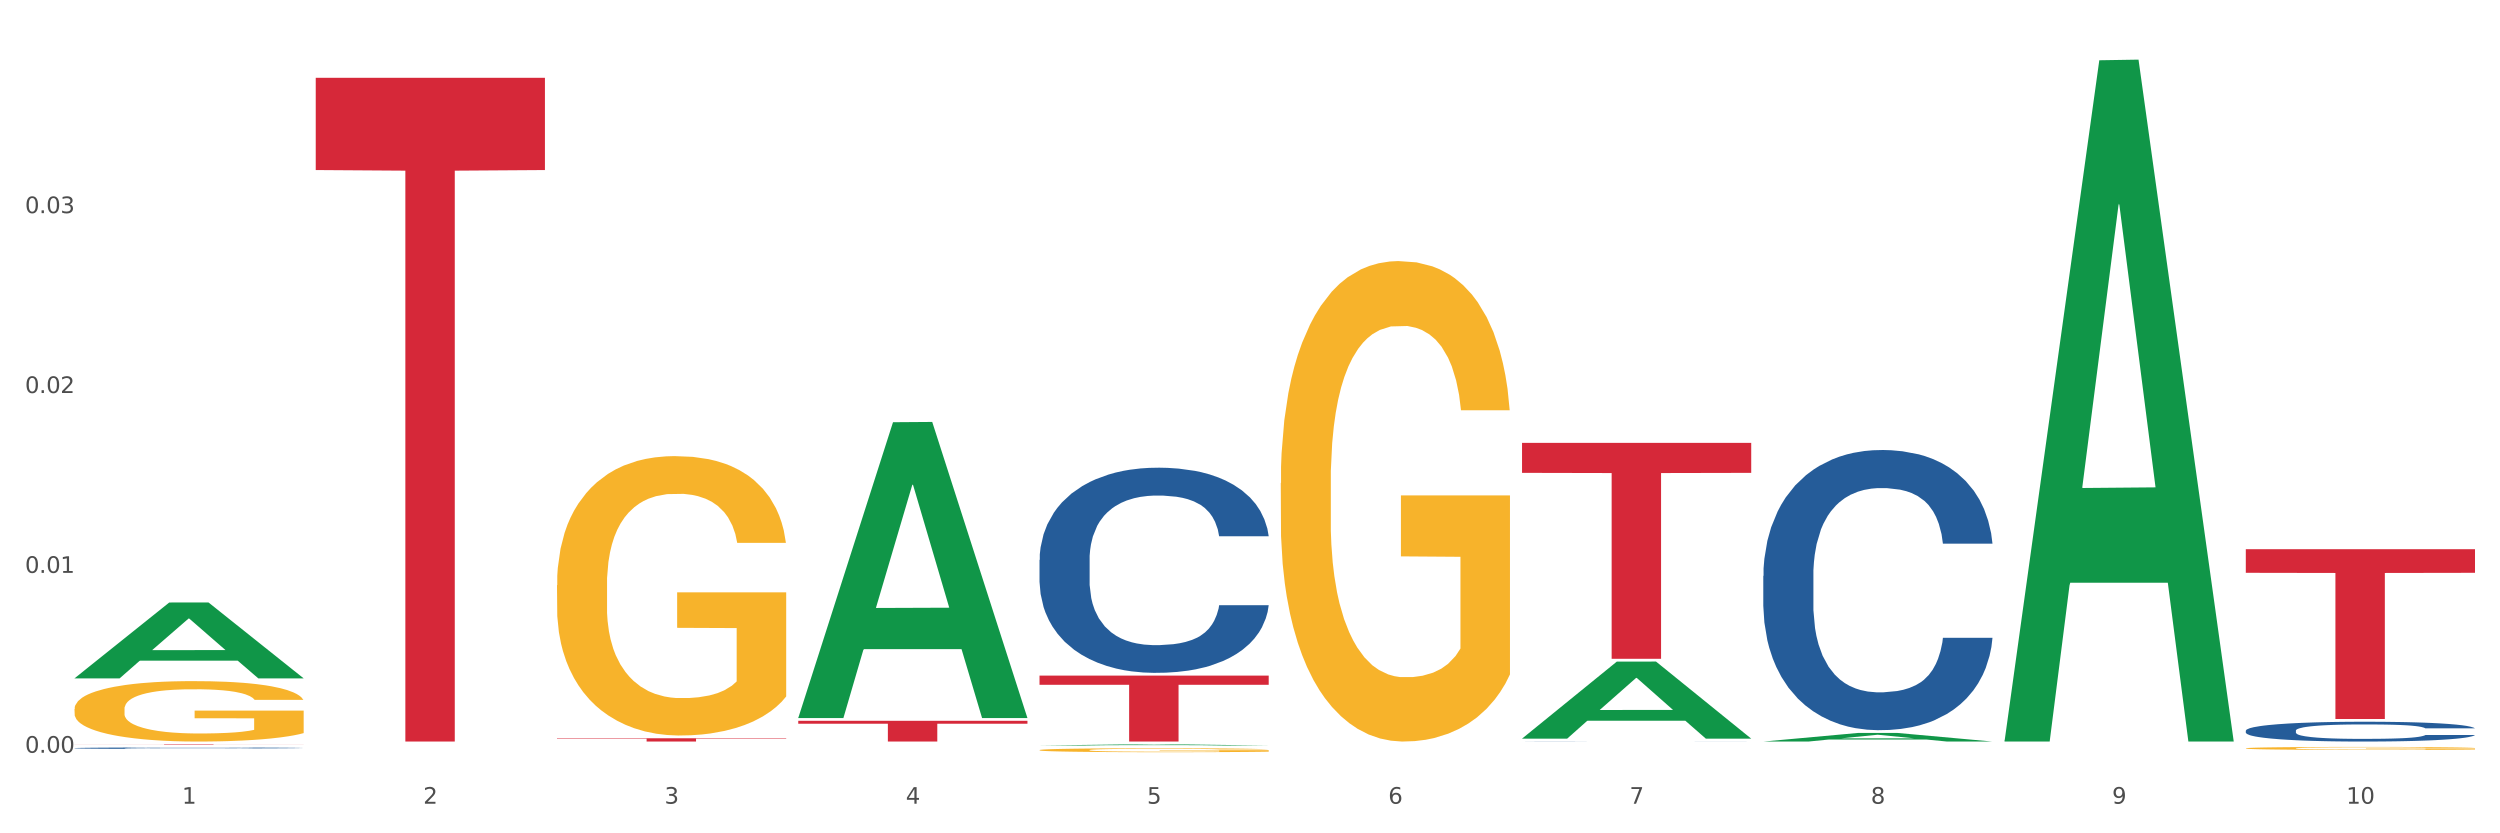 <?xml version="1.0" encoding="utf-8" standalone="no"?>
<!DOCTYPE svg PUBLIC "-//W3C//DTD SVG 1.1//EN"
  "http://www.w3.org/Graphics/SVG/1.1/DTD/svg11.dtd">
<svg xmlns:xlink="http://www.w3.org/1999/xlink" width="1080pt" height="360pt" viewBox="0 0 1080 360" xmlns="http://www.w3.org/2000/svg" version="1.1">
 <rect x="0" y="0" width="1080" height="360" fill="#333333" stroke="none"/>
 <defs>
  <style type="text/css">*{stroke-linejoin: round; stroke-linecap: butt}</style>
 </defs>
 <g id="figure_1">
  <g id="patch_1">
   <path d="M 0 360 
L 1080 360 
L 1080 0 
L 0 0 
z
" style="fill: #ffffff; stroke: #ffffff; stroke-linejoin: miter"/>
  </g>
  <g id="axes_1">
   <g id="matplotlib.axis_1">
    <g id="xtick_1">
     <g id="text_1">
      <!-- 1 -->
      <g style="fill: #4d4d4d" transform="translate(78.627 347.204) scale(0.096 -0.096)">
       <defs>
        <path id="DejaVuSans-31" d="M 794 531 
L 1825 531 
L 1825 4091 
L 703 3866 
L 703 4441 
L 1819 4666 
L 2450 4666 
L 2450 531 
L 3481 531 
L 3481 0 
L 794 0 
L 794 531 
z
" transform="scale(0.016)"/>
       </defs>
       <use xlink:href="#DejaVuSans-31"/>
      </g>
     </g>
    </g>
    <g id="xtick_2">
     <g id="text_2">
      <!-- 2 -->
      <g style="fill: #4d4d4d" transform="translate(182.851 347.204) scale(0.096 -0.096)">
       <defs>
        <path id="DejaVuSans-32" d="M 1228 531 
L 3431 531 
L 3431 0 
L 469 0 
L 469 531 
Q 828 903 1448 1529 
Q 2069 2156 2228 2338 
Q 2531 2678 2651 2914 
Q 2772 3150 2772 3378 
Q 2772 3750 2511 3984 
Q 2250 4219 1831 4219 
Q 1534 4219 1204 4116 
Q 875 4013 500 3803 
L 500 4441 
Q 881 4594 1212 4672 
Q 1544 4750 1819 4750 
Q 2544 4750 2975 4387 
Q 3406 4025 3406 3419 
Q 3406 3131 3298 2873 
Q 3191 2616 2906 2266 
Q 2828 2175 2409 1742 
Q 1991 1309 1228 531 
z
" transform="scale(0.016)"/>
       </defs>
       <use xlink:href="#DejaVuSans-32"/>
      </g>
     </g>
    </g>
    <g id="xtick_3">
     <g id="text_3">
      <!-- 3 -->
      <g style="fill: #4d4d4d" transform="translate(287.074 347.204) scale(0.096 -0.096)">
       <defs>
        <path id="DejaVuSans-33" d="M 2597 2516 
Q 3050 2419 3304 2112 
Q 3559 1806 3559 1356 
Q 3559 666 3084 287 
Q 2609 -91 1734 -91 
Q 1441 -91 1130 -33 
Q 819 25 488 141 
L 488 750 
Q 750 597 1062 519 
Q 1375 441 1716 441 
Q 2309 441 2620 675 
Q 2931 909 2931 1356 
Q 2931 1769 2642 2001 
Q 2353 2234 1838 2234 
L 1294 2234 
L 1294 2753 
L 1863 2753 
Q 2328 2753 2575 2939 
Q 2822 3125 2822 3475 
Q 2822 3834 2567 4026 
Q 2313 4219 1838 4219 
Q 1578 4219 1281 4162 
Q 984 4106 628 3988 
L 628 4550 
Q 988 4650 1302 4700 
Q 1616 4750 1894 4750 
Q 2613 4750 3031 4423 
Q 3450 4097 3450 3541 
Q 3450 3153 3228 2886 
Q 3006 2619 2597 2516 
z
" transform="scale(0.016)"/>
       </defs>
       <use xlink:href="#DejaVuSans-33"/>
      </g>
     </g>
    </g>
    <g id="xtick_4">
     <g id="text_4">
      <!-- 4 -->
      <g style="fill: #4d4d4d" transform="translate(391.298 347.204) scale(0.096 -0.096)">
       <defs>
        <path id="DejaVuSans-34" d="M 2419 4116 
L 825 1625 
L 2419 1625 
L 2419 4116 
z
M 2253 4666 
L 3047 4666 
L 3047 1625 
L 3713 1625 
L 3713 1100 
L 3047 1100 
L 3047 0 
L 2419 0 
L 2419 1100 
L 313 1100 
L 313 1709 
L 2253 4666 
z
" transform="scale(0.016)"/>
       </defs>
       <use xlink:href="#DejaVuSans-34"/>
      </g>
     </g>
    </g>
    <g id="xtick_5">
     <g id="text_5">
      <!-- 5 -->
      <g style="fill: #4d4d4d" transform="translate(495.522 347.204) scale(0.096 -0.096)">
       <defs>
        <path id="DejaVuSans-35" d="M 691 4666 
L 3169 4666 
L 3169 4134 
L 1269 4134 
L 1269 2991 
Q 1406 3038 1543 3061 
Q 1681 3084 1819 3084 
Q 2600 3084 3056 2656 
Q 3513 2228 3513 1497 
Q 3513 744 3044 326 
Q 2575 -91 1722 -91 
Q 1428 -91 1123 -41 
Q 819 9 494 109 
L 494 744 
Q 775 591 1075 516 
Q 1375 441 1709 441 
Q 2250 441 2565 725 
Q 2881 1009 2881 1497 
Q 2881 1984 2565 2268 
Q 2250 2553 1709 2553 
Q 1456 2553 1204 2497 
Q 953 2441 691 2322 
L 691 4666 
z
" transform="scale(0.016)"/>
       </defs>
       <use xlink:href="#DejaVuSans-35"/>
      </g>
     </g>
    </g>
    <g id="xtick_6">
     <g id="text_6">
      <!-- 6 -->
      <g style="fill: #4d4d4d" transform="translate(599.745 347.204) scale(0.096 -0.096)">
       <defs>
        <path id="DejaVuSans-36" d="M 2113 2584 
Q 1688 2584 1439 2293 
Q 1191 2003 1191 1497 
Q 1191 994 1439 701 
Q 1688 409 2113 409 
Q 2538 409 2786 701 
Q 3034 994 3034 1497 
Q 3034 2003 2786 2293 
Q 2538 2584 2113 2584 
z
M 3366 4563 
L 3366 3988 
Q 3128 4100 2886 4159 
Q 2644 4219 2406 4219 
Q 1781 4219 1451 3797 
Q 1122 3375 1075 2522 
Q 1259 2794 1537 2939 
Q 1816 3084 2150 3084 
Q 2853 3084 3261 2657 
Q 3669 2231 3669 1497 
Q 3669 778 3244 343 
Q 2819 -91 2113 -91 
Q 1303 -91 875 529 
Q 447 1150 447 2328 
Q 447 3434 972 4092 
Q 1497 4750 2381 4750 
Q 2619 4750 2861 4703 
Q 3103 4656 3366 4563 
z
" transform="scale(0.016)"/>
       </defs>
       <use xlink:href="#DejaVuSans-36"/>
      </g>
     </g>
    </g>
    <g id="xtick_7">
     <g id="text_7">
      <!-- 7 -->
      <g style="fill: #4d4d4d" transform="translate(703.969 347.204) scale(0.096 -0.096)">
       <defs>
        <path id="DejaVuSans-37" d="M 525 4666 
L 3525 4666 
L 3525 4397 
L 1831 0 
L 1172 0 
L 2766 4134 
L 525 4134 
L 525 4666 
z
" transform="scale(0.016)"/>
       </defs>
       <use xlink:href="#DejaVuSans-37"/>
      </g>
     </g>
    </g>
    <g id="xtick_8">
     <g id="text_8">
      <!-- 8 -->
      <g style="fill: #4d4d4d" transform="translate(808.193 347.204) scale(0.096 -0.096)">
       <defs>
        <path id="DejaVuSans-38" d="M 2034 2216 
Q 1584 2216 1326 1975 
Q 1069 1734 1069 1313 
Q 1069 891 1326 650 
Q 1584 409 2034 409 
Q 2484 409 2743 651 
Q 3003 894 3003 1313 
Q 3003 1734 2745 1975 
Q 2488 2216 2034 2216 
z
M 1403 2484 
Q 997 2584 770 2862 
Q 544 3141 544 3541 
Q 544 4100 942 4425 
Q 1341 4750 2034 4750 
Q 2731 4750 3128 4425 
Q 3525 4100 3525 3541 
Q 3525 3141 3298 2862 
Q 3072 2584 2669 2484 
Q 3125 2378 3379 2068 
Q 3634 1759 3634 1313 
Q 3634 634 3220 271 
Q 2806 -91 2034 -91 
Q 1263 -91 848 271 
Q 434 634 434 1313 
Q 434 1759 690 2068 
Q 947 2378 1403 2484 
z
M 1172 3481 
Q 1172 3119 1398 2916 
Q 1625 2713 2034 2713 
Q 2441 2713 2670 2916 
Q 2900 3119 2900 3481 
Q 2900 3844 2670 4047 
Q 2441 4250 2034 4250 
Q 1625 4250 1398 4047 
Q 1172 3844 1172 3481 
z
" transform="scale(0.016)"/>
       </defs>
       <use xlink:href="#DejaVuSans-38"/>
      </g>
     </g>
    </g>
    <g id="xtick_9">
     <g id="text_9">
      <!-- 9 -->
      <g style="fill: #4d4d4d" transform="translate(912.416 347.204) scale(0.096 -0.096)">
       <defs>
        <path id="DejaVuSans-39" d="M 703 97 
L 703 672 
Q 941 559 1184 500 
Q 1428 441 1663 441 
Q 2288 441 2617 861 
Q 2947 1281 2994 2138 
Q 2813 1869 2534 1725 
Q 2256 1581 1919 1581 
Q 1219 1581 811 2004 
Q 403 2428 403 3163 
Q 403 3881 828 4315 
Q 1253 4750 1959 4750 
Q 2769 4750 3195 4129 
Q 3622 3509 3622 2328 
Q 3622 1225 3098 567 
Q 2575 -91 1691 -91 
Q 1453 -91 1209 -44 
Q 966 3 703 97 
z
M 1959 2075 
Q 2384 2075 2632 2365 
Q 2881 2656 2881 3163 
Q 2881 3666 2632 3958 
Q 2384 4250 1959 4250 
Q 1534 4250 1286 3958 
Q 1038 3666 1038 3163 
Q 1038 2656 1286 2365 
Q 1534 2075 1959 2075 
z
" transform="scale(0.016)"/>
       </defs>
       <use xlink:href="#DejaVuSans-39"/>
      </g>
     </g>
    </g>
    <g id="xtick_10">
     <g id="text_10">
      <!-- 10 -->
      <g style="fill: #4d4d4d" transform="translate(1013.586 347.204) scale(0.096 -0.096)">
       <defs>
        <path id="DejaVuSans-30" d="M 2034 4250 
Q 1547 4250 1301 3770 
Q 1056 3291 1056 2328 
Q 1056 1369 1301 889 
Q 1547 409 2034 409 
Q 2525 409 2770 889 
Q 3016 1369 3016 2328 
Q 3016 3291 2770 3770 
Q 2525 4250 2034 4250 
z
M 2034 4750 
Q 2819 4750 3233 4129 
Q 3647 3509 3647 2328 
Q 3647 1150 3233 529 
Q 2819 -91 2034 -91 
Q 1250 -91 836 529 
Q 422 1150 422 2328 
Q 422 3509 836 4129 
Q 1250 4750 2034 4750 
z
" transform="scale(0.016)"/>
       </defs>
       <use xlink:href="#DejaVuSans-31"/>
       <use xlink:href="#DejaVuSans-30" transform="translate(63.623 0)"/>
      </g>
     </g>
    </g>
    <g id="xtick_11"/>
    <g id="xtick_12"/>
    <g id="xtick_13"/>
    <g id="xtick_14"/>
    <g id="xtick_15"/>
    <g id="xtick_16"/>
    <g id="xtick_17"/>
    <g id="xtick_18"/>
    <g id="xtick_19"/>
   </g>
   <g id="matplotlib.axis_2">
    <g id="ytick_1">
     <g id="text_11">
      <!-- 0.00 -->
      <g style="fill: #4d4d4d" transform="translate(10.8 325.181) scale(0.096 -0.096)">
       <defs>
        <path id="DejaVuSans-2e" d="M 684 794 
L 1344 794 
L 1344 0 
L 684 0 
L 684 794 
z
" transform="scale(0.016)"/>
       </defs>
       <use xlink:href="#DejaVuSans-30"/>
       <use xlink:href="#DejaVuSans-2e" transform="translate(63.623 0)"/>
       <use xlink:href="#DejaVuSans-30" transform="translate(95.41 0)"/>
       <use xlink:href="#DejaVuSans-30" transform="translate(159.033 0)"/>
      </g>
     </g>
    </g>
    <g id="ytick_2">
     <g id="text_12">
      <!-- 0.01 -->
      <g style="fill: #4d4d4d" transform="translate(10.8 247.481) scale(0.096 -0.096)">
       <use xlink:href="#DejaVuSans-30"/>
       <use xlink:href="#DejaVuSans-2e" transform="translate(63.623 0)"/>
       <use xlink:href="#DejaVuSans-30" transform="translate(95.41 0)"/>
       <use xlink:href="#DejaVuSans-31" transform="translate(159.033 0)"/>
      </g>
     </g>
    </g>
    <g id="ytick_3">
     <g id="text_13">
      <!-- 0.02 -->
      <g style="fill: #4d4d4d" transform="translate(10.8 169.781) scale(0.096 -0.096)">
       <use xlink:href="#DejaVuSans-30"/>
       <use xlink:href="#DejaVuSans-2e" transform="translate(63.623 0)"/>
       <use xlink:href="#DejaVuSans-30" transform="translate(95.41 0)"/>
       <use xlink:href="#DejaVuSans-32" transform="translate(159.033 0)"/>
      </g>
     </g>
    </g>
    <g id="ytick_4">
     <g id="text_14">
      <!-- 0.03 -->
      <g style="fill: #4d4d4d" transform="translate(10.8 92.081) scale(0.096 -0.096)">
       <use xlink:href="#DejaVuSans-30"/>
       <use xlink:href="#DejaVuSans-2e" transform="translate(63.623 0)"/>
       <use xlink:href="#DejaVuSans-30" transform="translate(95.41 0)"/>
       <use xlink:href="#DejaVuSans-33" transform="translate(159.033 0)"/>
      </g>
     </g>
    </g>
    <g id="ytick_5"/>
    <g id="ytick_6"/>
    <g id="ytick_7"/>
    <g id="ytick_8"/>
   </g>
   <g id="PolyCollection_1">
    <path d="M 32.175 292.999 
L 32.277 292.968 
L 73.107 260.282 
L 90.051 260.251 
L 131.187 293.061 
L 111.589 293.061 
L 102.709 285.421 
L 60.552 285.421 
L 60.246 285.544 
L 51.671 293.061 
L 32.175 293.061 
L 32.175 292.999 
L 65.86 280.861 
L 97.401 280.83 
L 81.783 267.244 
L 81.579 267.183 
L 81.375 267.275 
L 65.758 280.83 
L 65.86 280.861 
L 32.175 292.999 
z
" clip-path="url(#p68f463a9b4)" style="fill: #109648"/>
    <path d="M 970.188 237.26 
L 1069.2 237.26 
L 1069.2 247.453 
L 1030.252 247.522 
L 1030.252 310.608 
L 1008.901 310.608 
L 1008.901 247.522 
L 970.188 247.453 
L 970.188 237.329 
L 970.188 237.26 
z
" clip-path="url(#p68f463a9b4)" style="fill: #d62839"/>
    <path d="M 657.517 191.307 
L 756.529 191.307 
L 756.529 204.273 
L 717.581 204.36 
L 717.581 284.61 
L 696.23 284.61 
L 696.23 204.36 
L 657.517 204.273 
L 657.517 191.394 
L 657.517 191.307 
z
" clip-path="url(#p68f463a9b4)" style="fill: #d62839"/>
    <path d="M 449.069 291.861 
L 548.082 291.861 
L 548.082 295.82 
L 509.134 295.847 
L 509.134 320.351 
L 487.783 320.351 
L 487.783 295.847 
L 449.069 295.82 
L 449.069 291.888 
L 449.069 291.861 
z
" clip-path="url(#p68f463a9b4)" style="fill: #d62839"/>
    <path d="M 344.846 311.4 
L 443.858 311.4 
L 443.858 312.644 
L 404.91 312.652 
L 404.91 320.351 
L 383.559 320.351 
L 383.559 312.652 
L 344.846 312.644 
L 344.846 311.408 
L 344.846 311.4 
z
" clip-path="url(#p68f463a9b4)" style="fill: #d62839"/>
    <path d="M 240.622 318.925 
L 339.635 318.925 
L 339.635 319.123 
L 300.687 319.124 
L 300.687 320.351 
L 279.336 320.351 
L 279.336 319.124 
L 240.622 319.123 
L 240.622 318.926 
L 240.622 318.925 
z
" clip-path="url(#p68f463a9b4)" style="fill: #d62839"/>
    <path d="M 32.175 323.188 
L 32.292 323.188 
L 32.292 323.171 
L 32.643 323.149 
L 33.931 323.108 
L 35.569 323.078 
L 38.378 323.041 
L 39.899 323.026 
L 41.889 323.009 
L 45.985 322.982 
L 50.667 322.959 
L 53.944 322.946 
L 56.401 322.938 
L 61.902 322.923 
L 65.062 322.917 
L 68.339 322.911 
L 71.148 322.908 
L 75.829 322.904 
L 79.575 322.902 
L 83.905 322.902 
L 87.533 322.902 
L 92.331 322.904 
L 99.354 322.911 
L 102.045 322.916 
L 105.674 322.923 
L 109.419 322.932 
L 112.462 322.941 
L 115.973 322.955 
L 119.601 322.972 
L 123.112 322.994 
L 125.57 323.015 
L 127.559 323.036 
L 129.315 323.062 
L 130.602 323.091 
L 131.187 323.115 
L 109.77 323.115 
L 109.185 323.093 
L 108.014 323.07 
L 106.844 323.054 
L 105.557 323.041 
L 103.567 323.027 
L 101.811 323.018 
L 98.886 323.006 
L 96.194 322.999 
L 93.97 322.995 
L 91.278 322.992 
L 85.543 322.988 
L 81.447 322.988 
L 78.872 322.99 
L 75.712 322.992 
L 73.021 322.997 
L 69.861 323.004 
L 67.403 323.011 
L 64.945 323.021 
L 63.541 323.028 
L 61.434 323.041 
L 60.03 323.051 
L 58.157 323.069 
L 57.104 323.082 
L 55.231 323.115 
L 54.412 323.14 
L 54.061 323.157 
L 53.827 323.175 
L 53.827 323.266 
L 54.529 323.307 
L 55.114 323.325 
L 56.05 323.344 
L 57.806 323.37 
L 60.381 323.395 
L 63.072 323.413 
L 65.296 323.424 
L 67.403 323.432 
L 69.509 323.439 
L 72.084 323.445 
L 74.191 323.448 
L 77.351 323.452 
L 81.096 323.453 
L 84.022 323.453 
L 89.991 323.45 
L 92.683 323.448 
L 95.257 323.443 
L 98.066 323.437 
L 100.29 323.43 
L 101.577 323.425 
L 103.684 323.414 
L 105.322 323.402 
L 106.727 323.389 
L 107.663 323.377 
L 108.717 323.36 
L 109.536 323.34 
L 109.77 323.329 
L 131.187 323.329 
L 130.719 323.35 
L 129.9 323.371 
L 128.262 323.398 
L 126.974 323.414 
L 124.985 323.433 
L 122.878 323.449 
L 119.952 323.467 
L 117.26 323.481 
L 114.451 323.492 
L 111.408 323.503 
L 105.908 323.517 
L 103.918 323.522 
L 99.705 323.529 
L 96.428 323.533 
L 91.629 323.537 
L 86.714 323.539 
L 81.564 323.54 
L 77 323.538 
L 71.967 323.535 
L 68.807 323.531 
L 65.296 323.526 
L 61.2 323.518 
L 57.338 323.508 
L 53.71 323.497 
L 50.316 323.483 
L 47.156 323.468 
L 43.059 323.443 
L 40.016 323.418 
L 37.793 323.396 
L 36.271 323.376 
L 34.75 323.352 
L 33.931 323.335 
L 32.643 323.294 
L 32.175 323.256 
L 32.175 323.188 
z
" clip-path="url(#p68f463a9b4)" style="fill: #255c99"/>
    <path d="M 449.069 241.865 
L 449.187 241.784 
L 449.187 239.518 
L 449.538 236.442 
L 450.825 230.775 
L 452.464 226.485 
L 455.272 221.466 
L 456.794 219.361 
L 458.783 217.013 
L 462.88 213.209 
L 467.561 209.971 
L 470.838 208.19 
L 473.296 207.057 
L 478.797 205.033 
L 481.957 204.142 
L 485.234 203.414 
L 488.042 202.928 
L 492.724 202.361 
L 496.469 202.119 
L 500.799 202.038 
L 504.427 202.119 
L 509.226 202.442 
L 516.248 203.414 
L 518.94 203.98 
L 522.568 204.952 
L 526.313 206.247 
L 529.356 207.542 
L 532.867 209.404 
L 536.495 211.833 
L 540.006 214.909 
L 542.464 217.742 
L 544.454 220.737 
L 546.209 224.38 
L 547.497 228.347 
L 548.082 231.665 
L 526.664 231.665 
L 526.079 228.67 
L 524.909 225.432 
L 523.738 223.247 
L 522.451 221.466 
L 520.461 219.442 
L 518.706 218.147 
L 515.78 216.609 
L 513.088 215.637 
L 510.864 215.071 
L 508.173 214.585 
L 502.438 214.099 
L 498.342 214.099 
L 495.767 214.261 
L 492.607 214.666 
L 489.915 215.233 
L 486.755 216.204 
L 484.297 217.256 
L 481.84 218.632 
L 480.435 219.604 
L 478.328 221.385 
L 476.924 222.842 
L 475.051 225.351 
L 473.998 227.132 
L 472.126 231.746 
L 471.306 235.146 
L 470.955 237.494 
L 470.721 240.084 
L 470.721 252.713 
L 471.423 258.379 
L 472.009 260.808 
L 472.945 263.56 
L 474.7 267.122 
L 477.275 270.603 
L 479.967 273.112 
L 482.191 274.65 
L 484.297 275.783 
L 486.404 276.674 
L 488.979 277.483 
L 491.085 277.969 
L 494.245 278.455 
L 497.991 278.698 
L 500.916 278.698 
L 506.885 278.293 
L 509.577 277.888 
L 512.152 277.321 
L 514.961 276.431 
L 517.184 275.46 
L 518.472 274.731 
L 520.578 273.193 
L 522.217 271.574 
L 523.621 269.712 
L 524.558 268.093 
L 525.611 265.665 
L 526.43 262.912 
L 526.664 261.455 
L 548.082 261.455 
L 547.614 264.369 
L 546.795 267.203 
L 545.156 271.007 
L 543.869 273.193 
L 541.879 275.864 
L 539.772 278.131 
L 536.846 280.64 
L 534.155 282.502 
L 531.346 284.121 
L 528.303 285.578 
L 522.802 287.602 
L 520.813 288.169 
L 516.599 289.14 
L 513.322 289.707 
L 508.524 290.274 
L 503.608 290.597 
L 498.459 290.678 
L 493.894 290.516 
L 488.862 290.031 
L 485.702 289.545 
L 482.191 288.816 
L 478.094 287.683 
L 474.232 286.307 
L 470.604 284.688 
L 467.21 282.826 
L 464.05 280.721 
L 459.954 277.241 
L 456.911 273.841 
L 454.687 270.684 
L 453.166 268.012 
L 451.644 264.612 
L 450.825 262.265 
L 449.538 256.598 
L 449.069 251.336 
L 449.069 241.865 
z
" clip-path="url(#p68f463a9b4)" style="fill: #255c99"/>
    <path d="M 657.517 320.314 
L 657.634 320.313 
L 657.634 320.312 
L 657.985 320.309 
L 659.272 320.305 
L 660.911 320.302 
L 663.72 320.298 
L 665.241 320.296 
L 667.231 320.295 
L 671.327 320.292 
L 676.008 320.289 
L 679.285 320.288 
L 681.743 320.287 
L 687.244 320.286 
L 690.404 320.285 
L 693.681 320.284 
L 696.49 320.284 
L 701.171 320.283 
L 704.916 320.283 
L 709.247 320.283 
L 712.875 320.283 
L 717.673 320.284 
L 724.695 320.284 
L 727.387 320.285 
L 731.015 320.285 
L 734.76 320.286 
L 737.803 320.287 
L 741.314 320.289 
L 744.943 320.291 
L 748.454 320.293 
L 750.911 320.295 
L 752.901 320.297 
L 754.657 320.3 
L 755.944 320.303 
L 756.529 320.306 
L 735.112 320.306 
L 734.526 320.303 
L 733.356 320.301 
L 732.186 320.299 
L 730.898 320.298 
L 728.909 320.296 
L 727.153 320.295 
L 724.227 320.294 
L 721.535 320.294 
L 719.312 320.293 
L 716.62 320.293 
L 710.885 320.292 
L 706.789 320.292 
L 704.214 320.293 
L 701.054 320.293 
L 698.362 320.293 
L 695.202 320.294 
L 692.745 320.295 
L 690.287 320.296 
L 688.882 320.297 
L 686.776 320.298 
L 685.371 320.299 
L 683.499 320.301 
L 682.445 320.302 
L 680.573 320.306 
L 679.754 320.308 
L 679.402 320.31 
L 679.168 320.312 
L 679.168 320.322 
L 679.871 320.326 
L 680.456 320.328 
L 681.392 320.33 
L 683.148 320.333 
L 685.722 320.335 
L 688.414 320.337 
L 690.638 320.338 
L 692.745 320.339 
L 694.851 320.34 
L 697.426 320.341 
L 699.533 320.341 
L 702.693 320.341 
L 706.438 320.342 
L 709.364 320.342 
L 715.332 320.341 
L 718.024 320.341 
L 720.599 320.34 
L 723.408 320.34 
L 725.632 320.339 
L 726.919 320.339 
L 729.026 320.337 
L 730.664 320.336 
L 732.069 320.335 
L 733.005 320.333 
L 734.058 320.332 
L 734.877 320.33 
L 735.112 320.328 
L 756.529 320.328 
L 756.061 320.331 
L 755.242 320.333 
L 753.603 320.336 
L 752.316 320.337 
L 750.326 320.339 
L 748.22 320.341 
L 745.294 320.343 
L 742.602 320.344 
L 739.793 320.346 
L 736.75 320.347 
L 731.249 320.348 
L 729.26 320.349 
L 725.046 320.349 
L 721.769 320.35 
L 716.971 320.35 
L 712.055 320.351 
L 706.906 320.351 
L 702.341 320.351 
L 697.309 320.35 
L 694.149 320.35 
L 690.638 320.349 
L 686.542 320.348 
L 682.679 320.347 
L 679.051 320.346 
L 675.657 320.345 
L 672.497 320.343 
L 668.401 320.34 
L 665.358 320.338 
L 663.134 320.335 
L 661.613 320.333 
L 660.091 320.331 
L 659.272 320.329 
L 657.985 320.325 
L 657.517 320.321 
L 657.517 320.314 
z
" clip-path="url(#p68f463a9b4)" style="fill: #255c99"/>
    <path d="M 761.74 248.787 
L 761.857 248.676 
L 761.857 245.581 
L 762.208 241.38 
L 763.496 233.642 
L 765.134 227.783 
L 767.943 220.93 
L 769.465 218.056 
L 771.454 214.85 
L 775.551 209.654 
L 780.232 205.233 
L 783.509 202.801 
L 785.967 201.253 
L 791.467 198.489 
L 794.627 197.273 
L 797.904 196.279 
L 800.713 195.615 
L 805.395 194.841 
L 809.14 194.51 
L 813.47 194.399 
L 817.098 194.51 
L 821.897 194.952 
L 828.919 196.279 
L 831.611 197.052 
L 835.239 198.379 
L 838.984 200.148 
L 842.027 201.916 
L 845.538 204.459 
L 849.166 207.775 
L 852.677 211.976 
L 855.135 215.845 
L 857.125 219.935 
L 858.88 224.909 
L 860.168 230.326 
L 860.753 234.858 
L 839.335 234.858 
L 838.75 230.768 
L 837.58 226.346 
L 836.409 223.362 
L 835.122 220.93 
L 833.132 218.166 
L 831.377 216.397 
L 828.451 214.297 
L 825.759 212.971 
L 823.535 212.197 
L 820.843 211.534 
L 815.109 210.87 
L 811.012 210.87 
L 808.438 211.091 
L 805.278 211.644 
L 802.586 212.418 
L 799.426 213.744 
L 796.968 215.181 
L 794.51 217.061 
L 793.106 218.387 
L 790.999 220.819 
L 789.595 222.809 
L 787.722 226.236 
L 786.669 228.668 
L 784.796 234.969 
L 783.977 239.612 
L 783.626 242.817 
L 783.392 246.355 
L 783.392 263.6 
L 784.094 271.338 
L 784.679 274.654 
L 785.616 278.413 
L 787.371 283.276 
L 789.946 288.03 
L 792.638 291.457 
L 794.862 293.557 
L 796.968 295.105 
L 799.075 296.321 
L 801.65 297.426 
L 803.756 298.089 
L 806.916 298.753 
L 810.661 299.084 
L 813.587 299.084 
L 819.556 298.532 
L 822.248 297.979 
L 824.823 297.205 
L 827.632 295.989 
L 829.855 294.662 
L 831.143 293.668 
L 833.249 291.567 
L 834.888 289.356 
L 836.292 286.814 
L 837.229 284.603 
L 838.282 281.287 
L 839.101 277.528 
L 839.335 275.538 
L 860.753 275.538 
L 860.285 279.518 
L 859.465 283.387 
L 857.827 288.583 
L 856.539 291.567 
L 854.55 295.215 
L 852.443 298.31 
L 849.517 301.737 
L 846.825 304.28 
L 844.017 306.491 
L 840.974 308.48 
L 835.473 311.244 
L 833.483 312.018 
L 829.27 313.344 
L 825.993 314.118 
L 821.195 314.892 
L 816.279 315.334 
L 811.13 315.445 
L 806.565 315.224 
L 801.533 314.56 
L 798.373 313.897 
L 794.862 312.902 
L 790.765 311.355 
L 786.903 309.475 
L 783.275 307.264 
L 779.881 304.722 
L 776.721 301.848 
L 772.625 297.094 
L 769.582 292.452 
L 767.358 288.14 
L 765.837 284.492 
L 764.315 279.85 
L 763.496 276.644 
L 762.208 268.906 
L 761.74 261.72 
L 761.74 248.787 
z
" clip-path="url(#p68f463a9b4)" style="fill: #255c99"/>
    <path d="M 970.188 315.637 
L 970.305 315.629 
L 970.305 315.41 
L 970.656 315.113 
L 971.943 314.566 
L 973.582 314.152 
L 976.39 313.667 
L 977.912 313.464 
L 979.902 313.237 
L 983.998 312.87 
L 988.679 312.557 
L 991.956 312.385 
L 994.414 312.276 
L 999.915 312.08 
L 1003.075 311.994 
L 1006.352 311.924 
L 1009.161 311.877 
L 1013.842 311.822 
L 1017.587 311.799 
L 1021.917 311.791 
L 1025.546 311.799 
L 1030.344 311.83 
L 1037.366 311.924 
L 1040.058 311.979 
L 1043.686 312.072 
L 1047.431 312.197 
L 1050.474 312.323 
L 1053.985 312.502 
L 1057.613 312.737 
L 1061.125 313.034 
L 1063.582 313.307 
L 1065.572 313.597 
L 1067.327 313.948 
L 1068.615 314.332 
L 1069.2 314.652 
L 1047.782 314.652 
L 1047.197 314.363 
L 1046.027 314.05 
L 1044.857 313.839 
L 1043.569 313.667 
L 1041.58 313.472 
L 1039.824 313.347 
L 1036.898 313.198 
L 1034.206 313.104 
L 1031.983 313.05 
L 1029.291 313.003 
L 1023.556 312.956 
L 1019.46 312.956 
L 1016.885 312.971 
L 1013.725 313.01 
L 1011.033 313.065 
L 1007.873 313.159 
L 1005.415 313.261 
L 1002.958 313.393 
L 1001.553 313.487 
L 999.447 313.659 
L 998.042 313.8 
L 996.17 314.042 
L 995.116 314.214 
L 993.244 314.66 
L 992.424 314.988 
L 992.073 315.215 
L 991.839 315.465 
L 991.839 316.684 
L 992.541 317.232 
L 993.127 317.466 
L 994.063 317.732 
L 995.818 318.076 
L 998.393 318.412 
L 1001.085 318.654 
L 1003.309 318.803 
L 1005.415 318.912 
L 1007.522 318.998 
L 1010.097 319.076 
L 1012.203 319.123 
L 1015.363 319.17 
L 1019.109 319.194 
L 1022.035 319.194 
L 1028.003 319.155 
L 1030.695 319.116 
L 1033.27 319.061 
L 1036.079 318.975 
L 1038.303 318.881 
L 1039.59 318.811 
L 1041.697 318.662 
L 1043.335 318.506 
L 1044.739 318.326 
L 1045.676 318.17 
L 1046.729 317.935 
L 1047.548 317.669 
L 1047.782 317.529 
L 1069.2 317.529 
L 1068.732 317.81 
L 1067.913 318.084 
L 1066.274 318.451 
L 1064.987 318.662 
L 1062.997 318.92 
L 1060.89 319.139 
L 1057.965 319.381 
L 1055.273 319.561 
L 1052.464 319.717 
L 1049.421 319.858 
L 1043.92 320.054 
L 1041.931 320.108 
L 1037.717 320.202 
L 1034.44 320.257 
L 1029.642 320.312 
L 1024.726 320.343 
L 1019.577 320.351 
L 1015.012 320.335 
L 1009.98 320.288 
L 1006.82 320.241 
L 1003.309 320.171 
L 999.212 320.061 
L 995.35 319.929 
L 991.722 319.772 
L 988.328 319.592 
L 985.168 319.389 
L 981.072 319.053 
L 978.029 318.725 
L 975.805 318.42 
L 974.284 318.162 
L 972.762 317.834 
L 971.943 317.607 
L 970.656 317.06 
L 970.188 316.552 
L 970.188 315.637 
z
" clip-path="url(#p68f463a9b4)" style="fill: #255c99"/>
    <path d="M 136.399 33.611 
L 235.411 33.611 
L 235.411 73.458 
L 196.463 73.727 
L 196.463 320.351 
L 175.112 320.351 
L 175.112 73.727 
L 136.399 73.458 
L 136.399 33.88 
L 136.399 33.611 
z
" clip-path="url(#p68f463a9b4)" style="fill: #d62839"/>
    <path d="M 32.175 321.534 
L 131.187 321.534 
L 131.187 321.559 
L 92.239 321.56 
L 92.239 321.718 
L 70.888 321.718 
L 70.888 321.56 
L 32.175 321.559 
L 32.175 321.534 
L 32.175 321.534 
z
" clip-path="url(#p68f463a9b4)" style="fill: #d62839"/>
    <path d="M 32.175 306.308 
L 32.292 306.284 
L 32.292 305.426 
L 32.526 304.686 
L 33.695 302.898 
L 35.448 301.42 
L 36.734 300.633 
L 38.02 299.99 
L 39.54 299.346 
L 41.41 298.678 
L 44.8 297.701 
L 46.904 297.2 
L 49.476 296.676 
L 54.152 295.913 
L 57.542 295.484 
L 61.049 295.126 
L 66.777 294.697 
L 70.517 294.506 
L 74.492 294.363 
L 79.285 294.268 
L 82.909 294.244 
L 90.858 294.315 
L 97.638 294.53 
L 100.911 294.697 
L 105.119 294.983 
L 107.34 295.174 
L 110.964 295.555 
L 114.705 296.056 
L 117.277 296.485 
L 121.134 297.295 
L 124.057 298.106 
L 126.745 299.107 
L 128.148 299.799 
L 129.2 300.443 
L 130.135 301.182 
L 131.071 302.35 
L 110.029 302.35 
L 109.211 301.516 
L 107.925 300.729 
L 106.054 299.966 
L 104.418 299.489 
L 101.612 298.893 
L 99.041 298.511 
L 96.352 298.225 
L 93.079 297.987 
L 90.507 297.868 
L 86.883 297.772 
L 79.752 297.796 
L 74.96 297.987 
L 71.686 298.225 
L 69.582 298.44 
L 67.712 298.678 
L 65.608 299.012 
L 63.153 299.513 
L 61.399 299.966 
L 59.646 300.538 
L 58.243 301.11 
L 56.957 301.778 
L 55.905 302.493 
L 55.087 303.232 
L 54.386 304.138 
L 53.801 305.64 
L 53.801 308.907 
L 54.035 309.646 
L 54.619 310.623 
L 55.321 311.362 
L 56.49 312.244 
L 57.542 312.84 
L 59.529 313.699 
L 61.75 314.414 
L 63.504 314.867 
L 65.257 315.248 
L 68.296 315.773 
L 71.686 316.202 
L 74.609 316.464 
L 78.583 316.703 
L 81.272 316.798 
L 83.61 316.846 
L 89.338 316.846 
L 93.429 316.774 
L 97.988 316.607 
L 101.495 316.393 
L 104.418 316.131 
L 107.691 315.701 
L 109.795 315.296 
L 109.795 310.313 
L 84.078 310.289 
L 84.078 306.975 
L 131.187 306.975 
L 131.187 316.703 
L 129.2 317.204 
L 126.979 317.657 
L 124.641 318.062 
L 121.134 318.562 
L 116.926 319.039 
L 113.185 319.373 
L 109.211 319.659 
L 104.535 319.921 
L 98.456 320.16 
L 94.715 320.255 
L 90.039 320.327 
L 84.545 320.351 
L 79.752 320.303 
L 75.076 320.184 
L 70.167 319.969 
L 65.374 319.659 
L 61.75 319.349 
L 58.126 318.968 
L 54.269 318.467 
L 51.229 317.99 
L 48.891 317.561 
L 46.32 317.013 
L 43.514 316.298 
L 41.41 315.654 
L 39.54 314.986 
L 37.552 314.128 
L 36.15 313.389 
L 34.747 312.459 
L 33.928 311.768 
L 32.993 310.695 
L 32.292 309.193 
L 32.175 306.308 
z
" clip-path="url(#p68f463a9b4)" style="fill: #f7b32b"/>
    <path d="M 240.622 252.813 
L 240.739 252.703 
L 240.739 248.734 
L 240.973 245.317 
L 242.142 237.049 
L 243.895 230.215 
L 245.181 226.577 
L 246.467 223.6 
L 247.987 220.624 
L 249.857 217.538 
L 253.247 213.018 
L 255.351 210.703 
L 257.923 208.278 
L 262.599 204.75 
L 265.989 202.766 
L 269.496 201.112 
L 275.224 199.128 
L 278.965 198.246 
L 282.939 197.585 
L 287.732 197.144 
L 291.356 197.034 
L 299.305 197.364 
L 306.085 198.356 
L 309.358 199.128 
L 313.566 200.451 
L 315.788 201.333 
L 319.411 203.097 
L 323.152 205.412 
L 325.724 207.396 
L 329.581 211.144 
L 332.504 214.892 
L 335.193 219.522 
L 336.595 222.719 
L 337.647 225.695 
L 338.583 229.112 
L 339.518 234.514 
L 318.476 234.514 
L 317.658 230.656 
L 316.372 227.018 
L 314.502 223.49 
L 312.865 221.286 
L 310.06 218.53 
L 307.488 216.766 
L 304.799 215.443 
L 301.526 214.341 
L 298.954 213.79 
L 295.33 213.349 
L 288.2 213.459 
L 283.407 214.341 
L 280.134 215.443 
L 278.03 216.435 
L 276.159 217.538 
L 274.055 219.081 
L 271.6 221.396 
L 269.847 223.49 
L 268.093 226.136 
L 266.69 228.782 
L 265.405 231.868 
L 264.352 235.175 
L 263.534 238.593 
L 262.833 242.782 
L 262.248 249.726 
L 262.248 264.829 
L 262.482 268.246 
L 263.067 272.766 
L 263.768 276.183 
L 264.937 280.262 
L 265.989 283.018 
L 267.976 286.986 
L 270.197 290.293 
L 271.951 292.388 
L 273.704 294.151 
L 276.744 296.577 
L 280.134 298.561 
L 283.056 299.773 
L 287.031 300.876 
L 289.719 301.317 
L 292.057 301.537 
L 297.785 301.537 
L 301.877 301.207 
L 306.436 300.435 
L 309.943 299.443 
L 312.865 298.23 
L 316.138 296.246 
L 318.242 294.372 
L 318.242 271.333 
L 292.525 271.222 
L 292.525 255.9 
L 339.635 255.9 
L 339.635 300.876 
L 337.647 303.191 
L 335.426 305.285 
L 333.088 307.159 
L 329.581 309.474 
L 325.373 311.679 
L 321.632 313.222 
L 317.658 314.545 
L 312.982 315.758 
L 306.903 316.86 
L 303.163 317.301 
L 298.487 317.632 
L 292.992 317.742 
L 288.2 317.521 
L 283.524 316.97 
L 278.614 315.978 
L 273.821 314.545 
L 270.197 313.112 
L 266.574 311.348 
L 262.716 309.033 
L 259.677 306.829 
L 257.339 304.844 
L 254.767 302.309 
L 251.961 299.002 
L 249.857 296.025 
L 247.987 292.939 
L 246 288.97 
L 244.597 285.553 
L 243.194 281.254 
L 242.376 278.057 
L 241.441 273.096 
L 240.739 266.152 
L 240.622 252.813 
z
" clip-path="url(#p68f463a9b4)" style="fill: #f7b32b"/>
    <path d="M 344.846 309.977 
L 344.948 309.857 
L 385.778 182.396 
L 402.722 182.276 
L 443.858 310.217 
L 424.26 310.217 
L 415.379 280.424 
L 373.223 280.424 
L 372.916 280.905 
L 364.342 310.217 
L 344.846 310.217 
L 344.846 309.977 
L 378.53 262.645 
L 410.072 262.524 
L 394.454 209.546 
L 394.25 209.306 
L 394.046 209.666 
L 378.428 262.524 
L 378.53 262.645 
L 344.846 309.977 
z
" clip-path="url(#p68f463a9b4)" style="fill: #109648"/>
    <path d="M 449.069 322.061 
L 449.172 322.061 
L 490.001 321.534 
L 506.946 321.534 
L 548.082 322.062 
L 528.484 322.062 
L 519.603 321.939 
L 477.446 321.939 
L 477.14 321.941 
L 468.566 322.062 
L 449.069 322.062 
L 449.069 322.061 
L 482.754 321.866 
L 514.295 321.865 
L 498.678 321.646 
L 498.474 321.645 
L 498.269 321.647 
L 482.652 321.865 
L 482.754 321.866 
L 449.069 322.061 
z
" clip-path="url(#p68f463a9b4)" style="fill: #109648"/>
    <path d="M 657.517 319.038 
L 657.619 319.006 
L 698.449 285.824 
L 715.393 285.793 
L 756.529 319.1 
L 736.931 319.1 
L 728.05 311.344 
L 685.893 311.344 
L 685.587 311.469 
L 677.013 319.1 
L 657.517 319.1 
L 657.517 319.038 
L 691.201 306.715 
L 722.742 306.684 
L 707.125 292.892 
L 706.921 292.829 
L 706.717 292.923 
L 691.099 306.684 
L 691.201 306.715 
L 657.517 319.038 
z
" clip-path="url(#p68f463a9b4)" style="fill: #109648"/>
    <path d="M 970.188 323.272 
L 970.304 323.271 
L 970.304 323.228 
L 970.538 323.191 
L 971.707 323.102 
L 973.461 323.028 
L 974.747 322.989 
L 976.032 322.957 
L 977.552 322.924 
L 979.422 322.891 
L 982.813 322.842 
L 984.917 322.817 
L 987.488 322.791 
L 992.164 322.753 
L 995.554 322.732 
L 999.061 322.714 
L 1004.789 322.692 
L 1008.53 322.683 
L 1012.505 322.676 
L 1017.297 322.671 
L 1020.921 322.67 
L 1028.87 322.673 
L 1035.65 322.684 
L 1038.923 322.692 
L 1043.132 322.707 
L 1045.353 322.716 
L 1048.977 322.735 
L 1052.717 322.76 
L 1055.289 322.782 
L 1059.147 322.822 
L 1062.069 322.863 
L 1064.758 322.913 
L 1066.161 322.947 
L 1067.213 322.979 
L 1068.148 323.016 
L 1069.083 323.074 
L 1048.041 323.074 
L 1047.223 323.033 
L 1045.937 322.993 
L 1044.067 322.955 
L 1042.43 322.932 
L 1039.625 322.902 
L 1037.053 322.883 
L 1034.364 322.869 
L 1031.091 322.857 
L 1028.52 322.851 
L 1024.896 322.846 
L 1017.765 322.847 
L 1012.972 322.857 
L 1009.699 322.869 
L 1007.595 322.879 
L 1005.724 322.891 
L 1003.62 322.908 
L 1001.165 322.933 
L 999.412 322.955 
L 997.659 322.984 
L 996.256 323.012 
L 994.97 323.046 
L 993.918 323.081 
L 993.1 323.118 
L 992.398 323.164 
L 991.814 323.238 
L 991.814 323.401 
L 992.047 323.438 
L 992.632 323.487 
L 993.333 323.524 
L 994.502 323.568 
L 995.554 323.598 
L 997.542 323.641 
L 999.763 323.676 
L 1001.516 323.699 
L 1003.27 323.718 
L 1006.309 323.744 
L 1009.699 323.765 
L 1012.621 323.779 
L 1016.596 323.79 
L 1019.285 323.795 
L 1021.623 323.798 
L 1027.351 323.798 
L 1031.442 323.794 
L 1036.001 323.786 
L 1039.508 323.775 
L 1042.43 323.762 
L 1045.704 323.74 
L 1047.808 323.72 
L 1047.808 323.472 
L 1022.09 323.47 
L 1022.09 323.305 
L 1069.2 323.305 
L 1069.2 323.79 
L 1067.213 323.815 
L 1064.992 323.838 
L 1062.654 323.858 
L 1059.147 323.883 
L 1054.938 323.907 
L 1051.198 323.924 
L 1047.223 323.938 
L 1042.547 323.951 
L 1036.469 323.963 
L 1032.728 323.968 
L 1028.052 323.971 
L 1022.558 323.972 
L 1017.765 323.97 
L 1013.089 323.964 
L 1008.179 323.953 
L 1003.387 323.938 
L 999.763 323.922 
L 996.139 323.903 
L 992.281 323.878 
L 989.242 323.855 
L 986.904 323.833 
L 984.332 323.806 
L 981.527 323.77 
L 979.422 323.738 
L 977.552 323.705 
L 975.565 323.662 
L 974.162 323.625 
L 972.759 323.579 
L 971.941 323.544 
L 971.006 323.491 
L 970.304 323.416 
L 970.188 323.272 
z
" clip-path="url(#p68f463a9b4)" style="fill: #f7b32b"/>
    <path d="M 553.293 208.696 
L 553.41 208.506 
L 553.41 201.682 
L 553.644 195.805 
L 554.813 181.588 
L 556.566 169.834 
L 557.852 163.579 
L 559.138 158.46 
L 560.658 153.342 
L 562.528 148.034 
L 565.918 140.262 
L 568.022 136.281 
L 570.594 132.111 
L 575.27 126.045 
L 578.66 122.632 
L 582.167 119.789 
L 587.895 116.377 
L 591.636 114.86 
L 595.61 113.723 
L 600.403 112.964 
L 604.027 112.775 
L 611.976 113.344 
L 618.756 115.05 
L 622.029 116.377 
L 626.237 118.651 
L 628.458 120.168 
L 632.082 123.201 
L 635.823 127.182 
L 638.395 130.594 
L 642.252 137.039 
L 645.175 143.485 
L 647.863 151.446 
L 649.266 156.944 
L 650.318 162.062 
L 651.253 167.939 
L 652.189 177.228 
L 631.147 177.228 
L 630.329 170.593 
L 629.043 164.337 
L 627.173 158.271 
L 625.536 154.48 
L 622.73 149.74 
L 620.159 146.707 
L 617.47 144.433 
L 614.197 142.537 
L 611.625 141.589 
L 608.001 140.831 
L 600.87 141.02 
L 596.078 142.537 
L 592.805 144.433 
L 590.7 146.139 
L 588.83 148.034 
L 586.726 150.688 
L 584.271 154.669 
L 582.518 158.271 
L 580.764 162.821 
L 579.361 167.37 
L 578.075 172.678 
L 577.023 178.365 
L 576.205 184.242 
L 575.504 191.445 
L 574.919 203.388 
L 574.919 229.359 
L 575.153 235.235 
L 575.737 243.007 
L 576.439 248.884 
L 577.608 255.898 
L 578.66 260.637 
L 580.647 267.461 
L 582.868 273.148 
L 584.622 276.75 
L 586.375 279.783 
L 589.415 283.954 
L 592.805 287.366 
L 595.727 289.451 
L 599.702 291.347 
L 602.39 292.105 
L 604.728 292.484 
L 610.456 292.484 
L 614.548 291.916 
L 619.107 290.589 
L 622.613 288.883 
L 625.536 286.797 
L 628.809 283.385 
L 630.913 280.162 
L 630.913 240.543 
L 605.196 240.353 
L 605.196 214.004 
L 652.306 214.004 
L 652.306 291.347 
L 650.318 295.328 
L 648.097 298.93 
L 645.759 302.152 
L 642.252 306.133 
L 638.044 309.924 
L 634.303 312.578 
L 630.329 314.853 
L 625.653 316.938 
L 619.574 318.834 
L 615.833 319.592 
L 611.158 320.161 
L 605.663 320.351 
L 600.87 319.972 
L 596.195 319.024 
L 591.285 317.318 
L 586.492 314.853 
L 582.868 312.389 
L 579.244 309.356 
L 575.387 305.375 
L 572.347 301.584 
L 570.009 298.171 
L 567.438 293.811 
L 564.632 288.124 
L 562.528 283.006 
L 560.658 277.698 
L 558.67 270.874 
L 557.268 264.997 
L 555.865 257.604 
L 555.047 252.107 
L 554.111 243.576 
L 553.41 231.633 
L 553.293 208.696 
z
" clip-path="url(#p68f463a9b4)" style="fill: #f7b32b"/>
    <path d="M 449.069 324.033 
L 449.186 324.031 
L 449.186 323.975 
L 449.42 323.927 
L 450.589 323.81 
L 452.343 323.714 
L 453.628 323.662 
L 454.914 323.62 
L 456.434 323.578 
L 458.304 323.535 
L 461.694 323.471 
L 463.799 323.438 
L 466.37 323.404 
L 471.046 323.354 
L 474.436 323.326 
L 477.943 323.303 
L 483.671 323.275 
L 487.412 323.263 
L 491.386 323.253 
L 496.179 323.247 
L 499.803 323.245 
L 507.752 323.25 
L 514.532 323.264 
L 517.805 323.275 
L 522.014 323.294 
L 524.235 323.306 
L 527.859 323.331 
L 531.599 323.364 
L 534.171 323.392 
L 538.029 323.445 
L 540.951 323.497 
L 543.64 323.563 
L 545.043 323.608 
L 546.095 323.65 
L 547.03 323.698 
L 547.965 323.775 
L 526.923 323.775 
L 526.105 323.72 
L 524.819 323.669 
L 522.949 323.619 
L 521.312 323.588 
L 518.507 323.549 
L 515.935 323.524 
L 513.246 323.505 
L 509.973 323.49 
L 507.401 323.482 
L 503.778 323.476 
L 496.647 323.477 
L 491.854 323.49 
L 488.581 323.505 
L 486.477 323.519 
L 484.606 323.535 
L 482.502 323.557 
L 480.047 323.589 
L 478.294 323.619 
L 476.54 323.656 
L 475.138 323.694 
L 473.852 323.737 
L 472.8 323.784 
L 471.981 323.832 
L 471.28 323.891 
L 470.696 323.989 
L 470.696 324.202 
L 470.929 324.251 
L 471.514 324.315 
L 472.215 324.363 
L 473.384 324.42 
L 474.436 324.459 
L 476.424 324.515 
L 478.645 324.562 
L 480.398 324.592 
L 482.152 324.616 
L 485.191 324.651 
L 488.581 324.679 
L 491.503 324.696 
L 495.478 324.711 
L 498.167 324.718 
L 500.505 324.721 
L 506.232 324.721 
L 510.324 324.716 
L 514.883 324.705 
L 518.39 324.691 
L 521.312 324.674 
L 524.585 324.646 
L 526.69 324.62 
L 526.69 324.294 
L 500.972 324.293 
L 500.972 324.076 
L 548.082 324.076 
L 548.082 324.711 
L 546.095 324.744 
L 543.874 324.774 
L 541.536 324.8 
L 538.029 324.833 
L 533.82 324.864 
L 530.08 324.886 
L 526.105 324.904 
L 521.429 324.921 
L 515.351 324.937 
L 511.61 324.943 
L 506.934 324.948 
L 501.44 324.95 
L 496.647 324.946 
L 491.971 324.939 
L 487.061 324.925 
L 482.268 324.904 
L 478.645 324.884 
L 475.021 324.859 
L 471.163 324.827 
L 468.124 324.795 
L 465.786 324.767 
L 463.214 324.732 
L 460.409 324.685 
L 458.304 324.643 
L 456.434 324.599 
L 454.447 324.543 
L 453.044 324.495 
L 451.641 324.434 
L 450.823 324.389 
L 449.888 324.319 
L 449.186 324.221 
L 449.069 324.033 
z
" clip-path="url(#p68f463a9b4)" style="fill: #f7b32b"/>
    <path d="M 761.74 320.344 
L 761.842 320.34 
L 802.672 316.631 
L 819.617 316.628 
L 860.753 320.351 
L 841.154 320.351 
L 832.274 319.484 
L 790.117 319.484 
L 789.811 319.498 
L 781.237 320.351 
L 761.74 320.351 
L 761.74 320.344 
L 795.425 318.966 
L 826.966 318.963 
L 811.349 317.421 
L 811.144 317.414 
L 810.94 317.425 
L 795.323 318.963 
L 795.425 318.966 
L 761.74 320.344 
z
" clip-path="url(#p68f463a9b4)" style="fill: #109648"/>
    <path d="M 865.964 319.797 
L 866.066 319.521 
L 906.896 26.036 
L 923.84 25.759 
L 964.976 320.351 
L 945.378 320.351 
L 936.498 251.751 
L 894.341 251.751 
L 894.034 252.857 
L 885.46 320.351 
L 865.964 320.351 
L 865.964 319.797 
L 899.649 210.813 
L 931.19 210.536 
L 915.572 88.55 
L 915.368 87.997 
L 915.164 88.827 
L 899.547 210.536 
L 899.649 210.813 
L 865.964 319.797 
z
" clip-path="url(#p68f463a9b4)" style="fill: #109648"/>
   </g>
  </g>
 </g>
 <defs>
  <clipPath id="p68f463a9b4">
   <rect x="32.175" y="10.8" width="1037.025" height="329.109"/>
  </clipPath>
 </defs>
</svg>
